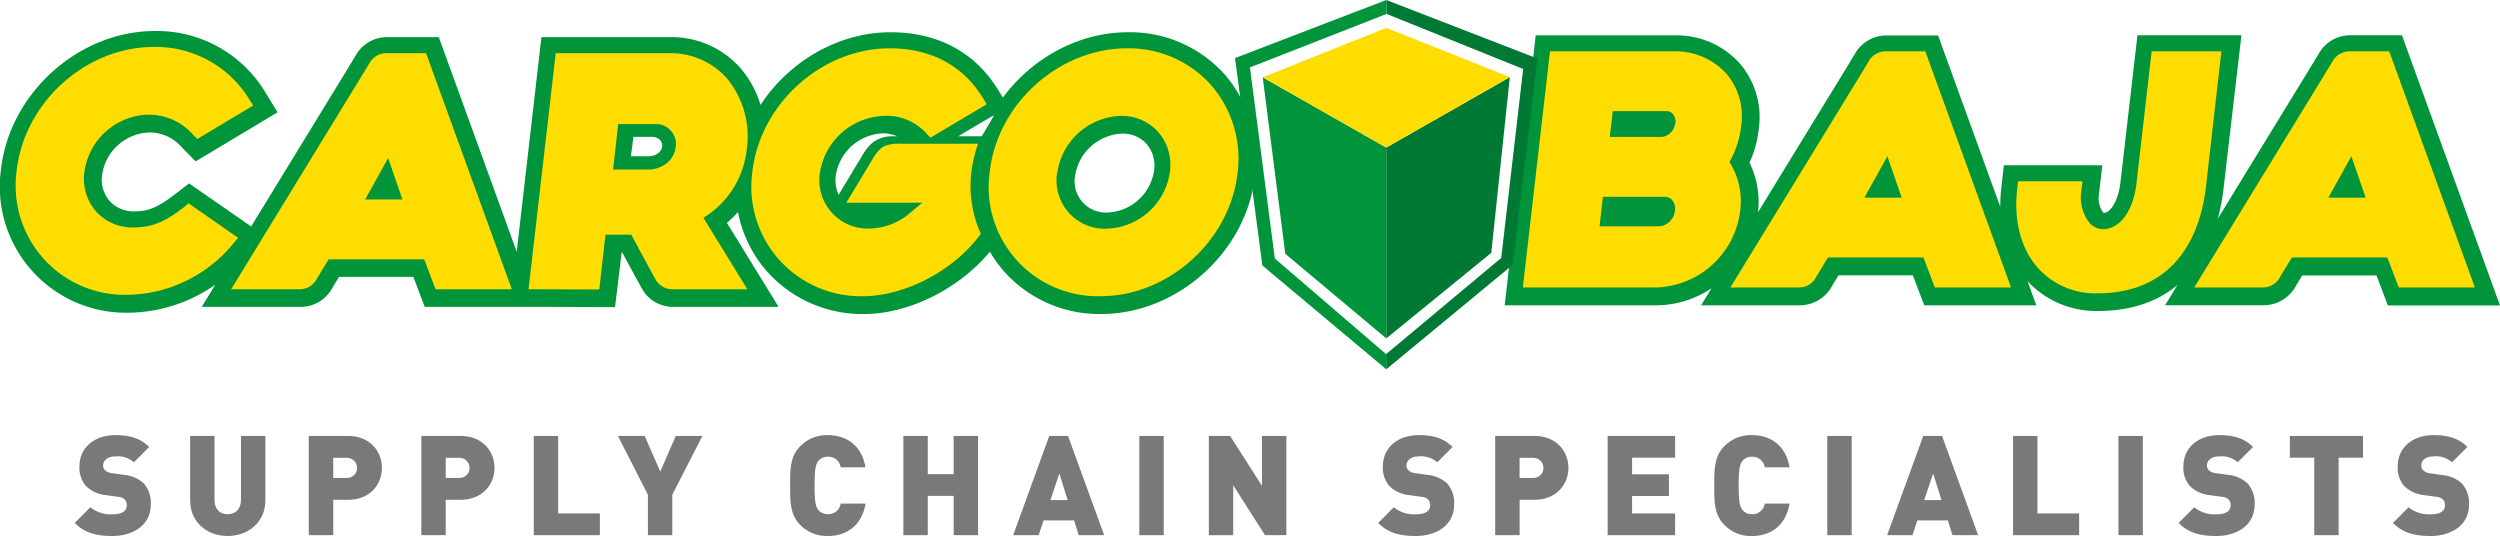 <svg id="Capa_1" data-name="Capa 1" xmlns="http://www.w3.org/2000/svg" viewBox="0 0 543.29 116.49"><defs><style>.cls-1{fill:#00953b;}.cls-2,.cls-5{fill:none;}.cls-3{fill:#fd0;}.cls-4{fill:#007934;}.cls-5{stroke:#00953b;stroke-miterlimit:10;stroke-width:0.2px;}.cls-6{fill:#797979;}</style></defs><title>LOGO</title><path class="cls-1" d="M385,258.27A27.59,27.59,0,0,0,364,249.15c-10.75,0-20.87,5.68-27.15,14.19l-1.21-1.93c-5-8-13.05-12.26-23.2-12.26-11.42,0-22.11,6.39-28.27,15.79a21.52,21.52,0,0,0-4.47-8.12,19.91,19.91,0,0,0-15.1-6.61H236.56l-5.37,46.64-16.93-46.64h-11.4a7.82,7.82,0,0,0-6.58,3.83c-.88,1.46-1.8,3-1.8,3l-21,34.31L160,282l-3.22,2.46c-4,3.08-6,3.61-8.74,3.61a7,7,0,0,1-5.31-2.24,7.1,7.1,0,0,1-1.64-5.65,10.73,10.73,0,0,1,10.19-9.25,9.17,9.17,0,0,1,7.08,3.18l3.06,3.1,17.8-10.66-2.92-4.78a27.5,27.5,0,0,0-23.75-12.89c-16.53,0-31.53,13.48-33.43,30a27.42,27.42,0,0,0,27.65,31.22A33.38,33.38,0,0,0,165.69,304l-2.95,4.83h21.43a7.85,7.85,0,0,0,7.1-4.38l1.31-2.14h16.15l2.47,6.51,24.36,0h0l17,.06L254,297h.12c1.87,3.47,4.2,7.78,4.62,8.42a7.36,7.36,0,0,0,2.62,2.41,7.88,7.88,0,0,0,3.59,1H288.1l-11.23-18.26a25.48,25.48,0,0,0,2.41-2.35,27.06,27.06,0,0,0,6.39,13,27.69,27.69,0,0,0,21,9.16c9.72,0,20.69-5.49,27.35-13.54a27.17,27.17,0,0,0,3.18,4.4,27.72,27.72,0,0,0,21,9.14c16.53,0,31.52-13.43,33.42-29.94A28,28,0,0,0,385,258.27ZM262.79,274c-.18,1.38-1.65,2.1-3,2.1H256l.56-4.22h4a2.37,2.37,0,0,1,1.68.61A1.73,1.73,0,0,1,262.79,274Zm49.74-2.25a7,7,0,0,0-4.09,1.45,10.81,10.81,0,0,0-2.07,2.6l-5.22,8.67a7.56,7.56,0,0,1-.63-4.1,10.78,10.78,0,0,1,10.27-9.25,7.47,7.47,0,0,1,3.06.63Zm19.72,0-5.1,0s7.64-4.57,7.71-4.51S332.25,271.76,332.25,271.76Zm37.46,7.41a10.69,10.69,0,0,1-10.19,9.17,6.8,6.8,0,0,1-7-7.9,10.79,10.79,0,0,1,10.28-9.25,6.91,6.91,0,0,1,5.27,2.24A7.26,7.26,0,0,1,369.71,279.17Z" transform="translate(-118.9 -242.14)"/><path class="cls-2" d="M300.52,280.37a7.66,7.66,0,0,0,.62,4.1l5.23-8.67a10.81,10.81,0,0,1,2.07-2.6,7,7,0,0,1,4.09-1.45h1.32a7.47,7.47,0,0,0-3.06-.63A10.78,10.78,0,0,0,300.52,280.37Z" transform="translate(-118.9 -242.14)"/><path class="cls-2" d="M362.77,271.19a10.79,10.79,0,0,0-10.28,9.25,6.8,6.8,0,0,0,7,7.9,10.69,10.69,0,0,0,10.19-9.17,7.26,7.26,0,0,0-1.67-5.74A6.91,6.91,0,0,0,362.77,271.19Z" transform="translate(-118.9 -242.14)"/><path class="cls-1" d="M640.88,249.81h-11.4a7.81,7.81,0,0,0-6.57,3.82c-.91,1.48-1.82,3-1.82,3l-20.24,33.06a43.57,43.57,0,0,0,1.27-6.65L606,249.81H583.4l-3.69,31.93c-.46,4.12-2.22,6.67-3.64,6.67h0a1.73,1.73,0,0,1-.21-.19,5.6,5.6,0,0,1-.81-4l.72-6.17h-21.4l-.55,4.89a34.46,34.46,0,0,0-.23,4.14l-13.51-37.23H528.68a7.82,7.82,0,0,0-6.58,3.83c-.89,1.47-1.81,3-1.81,3l-19.35,31.58a19.45,19.45,0,0,0-1.84-10.78,23.77,23.77,0,0,0,2-7.28,17.89,17.89,0,0,0-4.21-14.38,18.45,18.45,0,0,0-13.86-6H452.64l-6.75,58.67H479a21.81,21.81,0,0,0,11.83-3.69l-2.25,3.69H510a7.94,7.94,0,0,0,4.13-1.15,8.12,8.12,0,0,0,3-3.23l1.31-2.14h16.15l2.48,6.52h24.36l-1.92-5.25a20.39,20.39,0,0,0,15.48,6.48c6.87,0,12.65-1.94,17.1-5.63l-2.68,4.39H610.8a8.06,8.06,0,0,0,4.13-1.15,8.21,8.21,0,0,0,3-3.22L619.2,302h16.15l2.47,6.52h24.37Z" transform="translate(-118.9 -242.14)"/><path class="cls-3" d="M601.64,253.3H586.49L583.19,282c-.68,5.94-3.6,9.94-7.25,9.94a3.94,3.94,0,0,1-3-1.42,9,9,0,0,1-1.73-6.93l.25-2.06h-14l-.18,1.64c-.81,6.93.8,13.05,4.52,17.23a16.77,16.77,0,0,0,13,5.48c13.43,0,21.78-8.3,23.52-23.39Z" transform="translate(-118.9 -242.14)"/><path class="cls-3" d="M494,258.07a14.85,14.85,0,0,0-11.13-4.77H455.74l-5.9,51.31h28.94a18.94,18.94,0,0,0,18.31-16.88,15.65,15.65,0,0,0-2.36-10.37,20,20,0,0,0,2.54-7.79A14.27,14.27,0,0,0,494,258.07ZM482.89,287.9a3.77,3.77,0,0,1-3.44,3.43H466.5l.74-6.42h13.37a2.21,2.21,0,0,1,1.68.71A2.82,2.82,0,0,1,482.89,287.9Zm.06-19a3.32,3.32,0,0,1-2.88,3H468.73l.65-5.61h11.76a1.64,1.64,0,0,1,1.24.57A2.62,2.62,0,0,1,483,268.92Z" transform="translate(-118.9 -242.14)"/><path class="cls-3" d="M494.94,304.61h14.74a4.18,4.18,0,0,0,4-2.46l2.47-4.06H536.9l2.47,6.52h16.56L537.3,253.3h-8.79a4.19,4.19,0,0,0-3.45,2.06l-1.81,3Zm37.23-19.51h-8.11l5-9Z" transform="translate(-118.9 -242.14)"/><path class="cls-3" d="M595.75,304.61h14.73a4.2,4.2,0,0,0,4-2.46l2.48-4.06H637.7l2.48,6.52h16.55L638.12,253.3h-8.81a4.18,4.18,0,0,0-3.44,2.06l-1.82,3ZM633,285.1h-8.11l5-9Z" transform="translate(-118.9 -242.14)"/><path class="cls-2" d="M362.77,271.19a10.79,10.79,0,0,0-10.28,9.25,6.8,6.8,0,0,0,7,7.9,10.69,10.69,0,0,0,10.19-9.17,7.26,7.26,0,0,0-1.67-5.74A6.91,6.91,0,0,0,362.77,271.19Z" transform="translate(-118.9 -242.14)"/><path class="cls-3" d="M158.84,287.19c-4.25,3.28-7,4.38-11,4.38a10.64,10.64,0,0,1-8.06-3.47,10.77,10.77,0,0,1-2.55-8.54,14.38,14.38,0,0,1,13.86-12.5,12.78,12.78,0,0,1,9.7,4.28l1,1,12.13-7.27-1-1.59a23.82,23.82,0,0,0-20.6-11.14c-14.73,0-28.08,12-29.78,26.76a23.72,23.72,0,0,0,24,27.11,30.33,30.33,0,0,0,22.81-10.84l1.3-1.55-10.77-7.49Z" transform="translate(-118.9 -242.14)"/><path class="cls-3" d="M169.13,305h14.73a4.49,4.49,0,0,0,2.35-.6,4.64,4.64,0,0,0,1.64-1.86l2.47-4.05h20.77l2.47,6.51h16.56L211.49,253.7h-8.81a4.14,4.14,0,0,0-3.43,2.06c-.89,1.47-1.82,3-1.82,3Zm37.23-19.51h-8.11l5-9Z" transform="translate(-118.9 -242.14)"/><path class="cls-3" d="M281.19,274.51a19.72,19.72,0,0,0-4.39-15.42,16.26,16.26,0,0,0-12.35-5.39H239.67L233.76,305l15.37.05,1.35-11.91h5.61s5,9.35,5.51,10.1a4.06,4.06,0,0,0,1.31,1.19,4.41,4.41,0,0,0,1.91.57s16.49,0,16.49,0l-9.54-15.53A19.86,19.86,0,0,0,281.19,274.51Zm-27.95-5.41h8.11a4.31,4.31,0,0,1,4.38,5c-.36,3.21-3.3,4.89-6,4.89h-7.6Z" transform="translate(-118.9 -242.14)"/><path class="cls-3" d="M330,279.55a29.25,29.25,0,0,1,1.44-6.18h-18s-2.34.18-3.08,1a9.28,9.28,0,0,0-1.75,2.21l-5.8,9.62h16.51l-2.64,2.21a13.85,13.85,0,0,1-8.93,3.4,10.51,10.51,0,0,1-10.69-12A14.6,14.6,0,0,1,311,267.32a11.56,11.56,0,0,1,9.1,3.69l1,1.05,12.24-7.27-1-1.61c-4.31-6.89-11.26-10.54-20.08-10.54-14.76,0-28.14,12-29.85,26.77a23.78,23.78,0,0,0,24.08,27.1c8.32,0,19.25-4.93,25.56-13.56h0A25.19,25.19,0,0,1,330,279.55Z" transform="translate(-118.9 -242.14)"/><path class="cls-3" d="M382,260.53a24,24,0,0,0-18.17-7.89c-14.76,0-28.14,12-29.84,26.77a23.72,23.72,0,0,0,24.07,27.1c14.72,0,28.07-12,29.77-26.68A24.36,24.36,0,0,0,382,260.53Zm-33.36,19.3a14.42,14.42,0,0,1,13.93-12.51,10.61,10.61,0,0,1,8,3.47,10.94,10.94,0,0,1,2.58,8.62,14.33,14.33,0,0,1-13.86,12.43,10.47,10.47,0,0,1-10.68-12Z" transform="translate(-118.9 -242.14)"/><polygon class="cls-1" points="277.04 56.18 271.63 14.65 301.32 3.03 301.26 0 268.39 12.62 274.28 57.3 274.32 57.68 301.25 80.25 301.26 80.25 301.21 76.95 277.04 56.18"/><polygon class="cls-4" points="334.13 12.73 301.27 0 301.26 0 301.32 3.03 301.33 3.03 331.01 14.99 326.24 56.05 301.22 76.96 301.21 76.95 301.26 80.25 328.74 57.54 334.13 12.73"/><rect class="cls-5" x="301.26" y="32.08" width="0.01" height="0.07"/><polygon class="cls-1" points="301.2 32.11 301.26 32.15 301.26 32.08 301.2 32.11"/><polygon class="cls-1" points="279.31 55.15 301.26 73.54 301.26 32.15 301.2 32.11 301.26 32.08 301.26 32.07 274.41 16.8 279.31 55.15"/><polygon class="cls-4" points="301.26 32.07 301.26 32.15 301.26 73.54 324.08 54.94 328.08 17.08 328.12 16.75 301.26 32.07"/><polygon class="cls-3" points="328.12 16.75 301.26 6.07 301.23 6.08 300.78 6.25 274.41 16.8 301.26 32.07 301.26 32.07 301.26 32.07 328.12 16.75"/><path class="cls-6" d="M143.32,358.62c-3.3,0-6-.6-8.18-2.84l3.39-3.4a7,7,0,0,0,4.82,1.52c2.09,0,3.09-.7,3.09-1.94a1.81,1.81,0,0,0-.42-1.27,2.45,2.45,0,0,0-1.43-.58l-2.6-.36a7.24,7.24,0,0,1-4.33-1.91,6,6,0,0,1-1.49-4.33c0-3.94,3-6.81,7.88-6.81,3.09,0,5.42.72,7.27,2.57L148,342.6a5.32,5.32,0,0,0-4.08-1.27c-1.85,0-2.61,1.06-2.61,2a1.43,1.43,0,0,0,.42,1,2.47,2.47,0,0,0,1.49.63l2.6.37a7.26,7.26,0,0,1,4.24,1.78,6.31,6.31,0,0,1,1.61,4.73C151.65,356.23,147.86,358.62,143.32,358.62Z" transform="translate(-118.9 -242.14)"/><path class="cls-6" d="M168.37,358.62c-4.49,0-8.15-3-8.15-7.75v-14h5.3v13.87c0,2,1.09,3.15,2.85,3.15s2.9-1.15,2.9-3.15V336.88h5.3v14C176.57,355.6,172.85,358.62,168.37,358.62Z" transform="translate(-118.9 -242.14)"/><path class="cls-6" d="M194.56,350.75h-3.24v7.69H186V336.88h8.54c4.79,0,7.36,3.39,7.36,6.93S199.35,350.75,194.56,350.75Zm-.24-9.12h-3V346h3a2.18,2.18,0,1,0,0-4.36Z" transform="translate(-118.9 -242.14)"/><path class="cls-6" d="M219,350.75h-3.24v7.69h-5.3V336.88H219c4.79,0,7.36,3.39,7.36,6.93S223.79,350.75,219,350.75Zm-.24-9.12h-3V346h3a2.18,2.18,0,1,0,0-4.36Z" transform="translate(-118.9 -242.14)"/><path class="cls-6" d="M234.9,358.44V336.88h5.3v16.84h9.06v4.72Z" transform="translate(-118.9 -242.14)"/><path class="cls-6" d="M265,349.66v8.78h-5.3v-8.78l-6.51-12.78H259l3.39,7.75,3.36-7.75h5.79Z" transform="translate(-118.9 -242.14)"/><path class="cls-6" d="M298.8,358.62a8,8,0,0,1-6-2.42c-2.28-2.27-2.19-5.3-2.19-8.54s-.09-6.27,2.19-8.54a8,8,0,0,1,6-2.42c4.09,0,7.39,2.27,8.18,7h-5.39a2.67,2.67,0,0,0-2.76-2.3,2.57,2.57,0,0,0-2.09.91c-.48.63-.82,1.39-.82,5.33s.34,4.69.82,5.33a2.6,2.6,0,0,0,2.09.91,2.67,2.67,0,0,0,2.76-2.3H307C306.19,356.35,302.89,358.62,298.8,358.62Z" transform="translate(-118.9 -242.14)"/><path class="cls-6" d="M326.15,358.44V349.9h-5.63v8.54h-5.3V336.88h5.3v8.3h5.63v-8.3h5.3v21.56Z" transform="translate(-118.9 -242.14)"/><path class="cls-6" d="M353.32,358.44l-1-3.21h-6.64l-1.06,3.21h-5.54l7.84-21.56H351l7.85,21.56Zm-4.21-13.39-1.94,5.76h3.75Z" transform="translate(-118.9 -242.14)"/><path class="cls-6" d="M366.49,358.44V336.88h5.3v21.56Z" transform="translate(-118.9 -242.14)"/><path class="cls-6" d="M393.81,358.44,386.9,347.6v10.84h-5.3V336.88h4.63l6.91,10.84V336.88h5.3v21.56Z" transform="translate(-118.9 -242.14)"/><path class="cls-6" d="M426.57,358.62c-3.3,0-6-.6-8.17-2.84l3.39-3.4a7,7,0,0,0,4.81,1.52c2.09,0,3.09-.7,3.09-1.94a1.81,1.81,0,0,0-.42-1.27,2.41,2.41,0,0,0-1.42-.58l-2.61-.36a7.27,7.27,0,0,1-4.33-1.91,6,6,0,0,1-1.49-4.33c0-3.94,3-6.81,7.88-6.81,3.09,0,5.42.72,7.27,2.57l-3.33,3.33a5.33,5.33,0,0,0-4.09-1.27c-1.85,0-2.61,1.06-2.61,2a1.4,1.4,0,0,0,.43,1,2.44,2.44,0,0,0,1.48.63l2.61.37a7.29,7.29,0,0,1,4.24,1.78,6.31,6.31,0,0,1,1.6,4.73C434.9,356.23,431.12,358.62,426.57,358.62Z" transform="translate(-118.9 -242.14)"/><path class="cls-6" d="M452.38,350.75h-3.24v7.69h-5.31V336.88h8.55c4.78,0,7.36,3.39,7.36,6.93S457.16,350.75,452.38,350.75Zm-.25-9.12h-3V346h3a2.18,2.18,0,1,0,0-4.36Z" transform="translate(-118.9 -242.14)"/><path class="cls-6" d="M468.27,358.44V336.88h14.66v4.72h-9.35v3.61h8v4.72h-8v3.79h9.35v4.72Z" transform="translate(-118.9 -242.14)"/><path class="cls-6" d="M499.62,358.62a8,8,0,0,1-6-2.42c-2.27-2.27-2.18-5.3-2.18-8.54s-.09-6.27,2.18-8.54a8,8,0,0,1,6-2.42c4.09,0,7.39,2.27,8.18,7h-5.39a2.68,2.68,0,0,0-2.76-2.3,2.55,2.55,0,0,0-2.09.91c-.48.63-.82,1.39-.82,5.33s.34,4.69.82,5.33a2.58,2.58,0,0,0,2.09.91,2.68,2.68,0,0,0,2.76-2.3h5.39C507,356.35,503.71,358.62,499.62,358.62Z" transform="translate(-118.9 -242.14)"/><path class="cls-6" d="M516,358.44V336.88h5.3v21.56Z" transform="translate(-118.9 -242.14)"/><path class="cls-6" d="M543.2,358.44l-1-3.21h-6.63l-1.06,3.21H529l7.85-21.56h4.09l7.84,21.56ZM539,345.05l-1.94,5.76h3.76Z" transform="translate(-118.9 -242.14)"/><path class="cls-6" d="M556.37,358.44V336.88h5.3v16.84h9.06v4.72Z" transform="translate(-118.9 -242.14)"/><path class="cls-6" d="M579.27,358.44V336.88h5.3v21.56Z" transform="translate(-118.9 -242.14)"/><path class="cls-6" d="M600.53,358.62c-3.3,0-6-.6-8.18-2.84l3.39-3.4a7,7,0,0,0,4.82,1.52c2.09,0,3.09-.7,3.09-1.94a1.77,1.77,0,0,0-.43-1.27,2.39,2.39,0,0,0-1.42-.58l-2.6-.36a7.24,7.24,0,0,1-4.33-1.91,6,6,0,0,1-1.49-4.33c0-3.94,3-6.81,7.88-6.81,3.09,0,5.42.72,7.27,2.57l-3.34,3.33a5.33,5.33,0,0,0-4.09-1.27c-1.84,0-2.6,1.06-2.6,2a1.43,1.43,0,0,0,.42,1,2.47,2.47,0,0,0,1.49.63l2.6.37a7.29,7.29,0,0,1,4.24,1.78,6.31,6.31,0,0,1,1.61,4.73C608.86,356.23,605.07,358.62,600.53,358.62Z" transform="translate(-118.9 -242.14)"/><path class="cls-6" d="M627.12,341.6v16.84h-5.3V341.6h-5.3v-4.72h15.9v4.72Z" transform="translate(-118.9 -242.14)"/><path class="cls-6" d="M647.11,358.62c-3.31,0-6-.6-8.18-2.84l3.39-3.4a7,7,0,0,0,4.82,1.52c2.09,0,3.09-.7,3.09-1.94a1.77,1.77,0,0,0-.43-1.27,2.39,2.39,0,0,0-1.42-.58l-2.61-.36a7.3,7.3,0,0,1-4.33-1.91,6,6,0,0,1-1.48-4.33c0-3.94,3-6.81,7.87-6.81,3.09,0,5.42.72,7.27,2.57l-3.33,3.33a5.33,5.33,0,0,0-4.09-1.27c-1.85,0-2.6,1.06-2.6,2a1.43,1.43,0,0,0,.42,1A2.44,2.44,0,0,0,647,345l2.6.37a7.29,7.29,0,0,1,4.24,1.78,6.31,6.31,0,0,1,1.61,4.73C655.44,356.23,651.65,358.62,647.11,358.62Z" transform="translate(-118.9 -242.14)"/></svg>